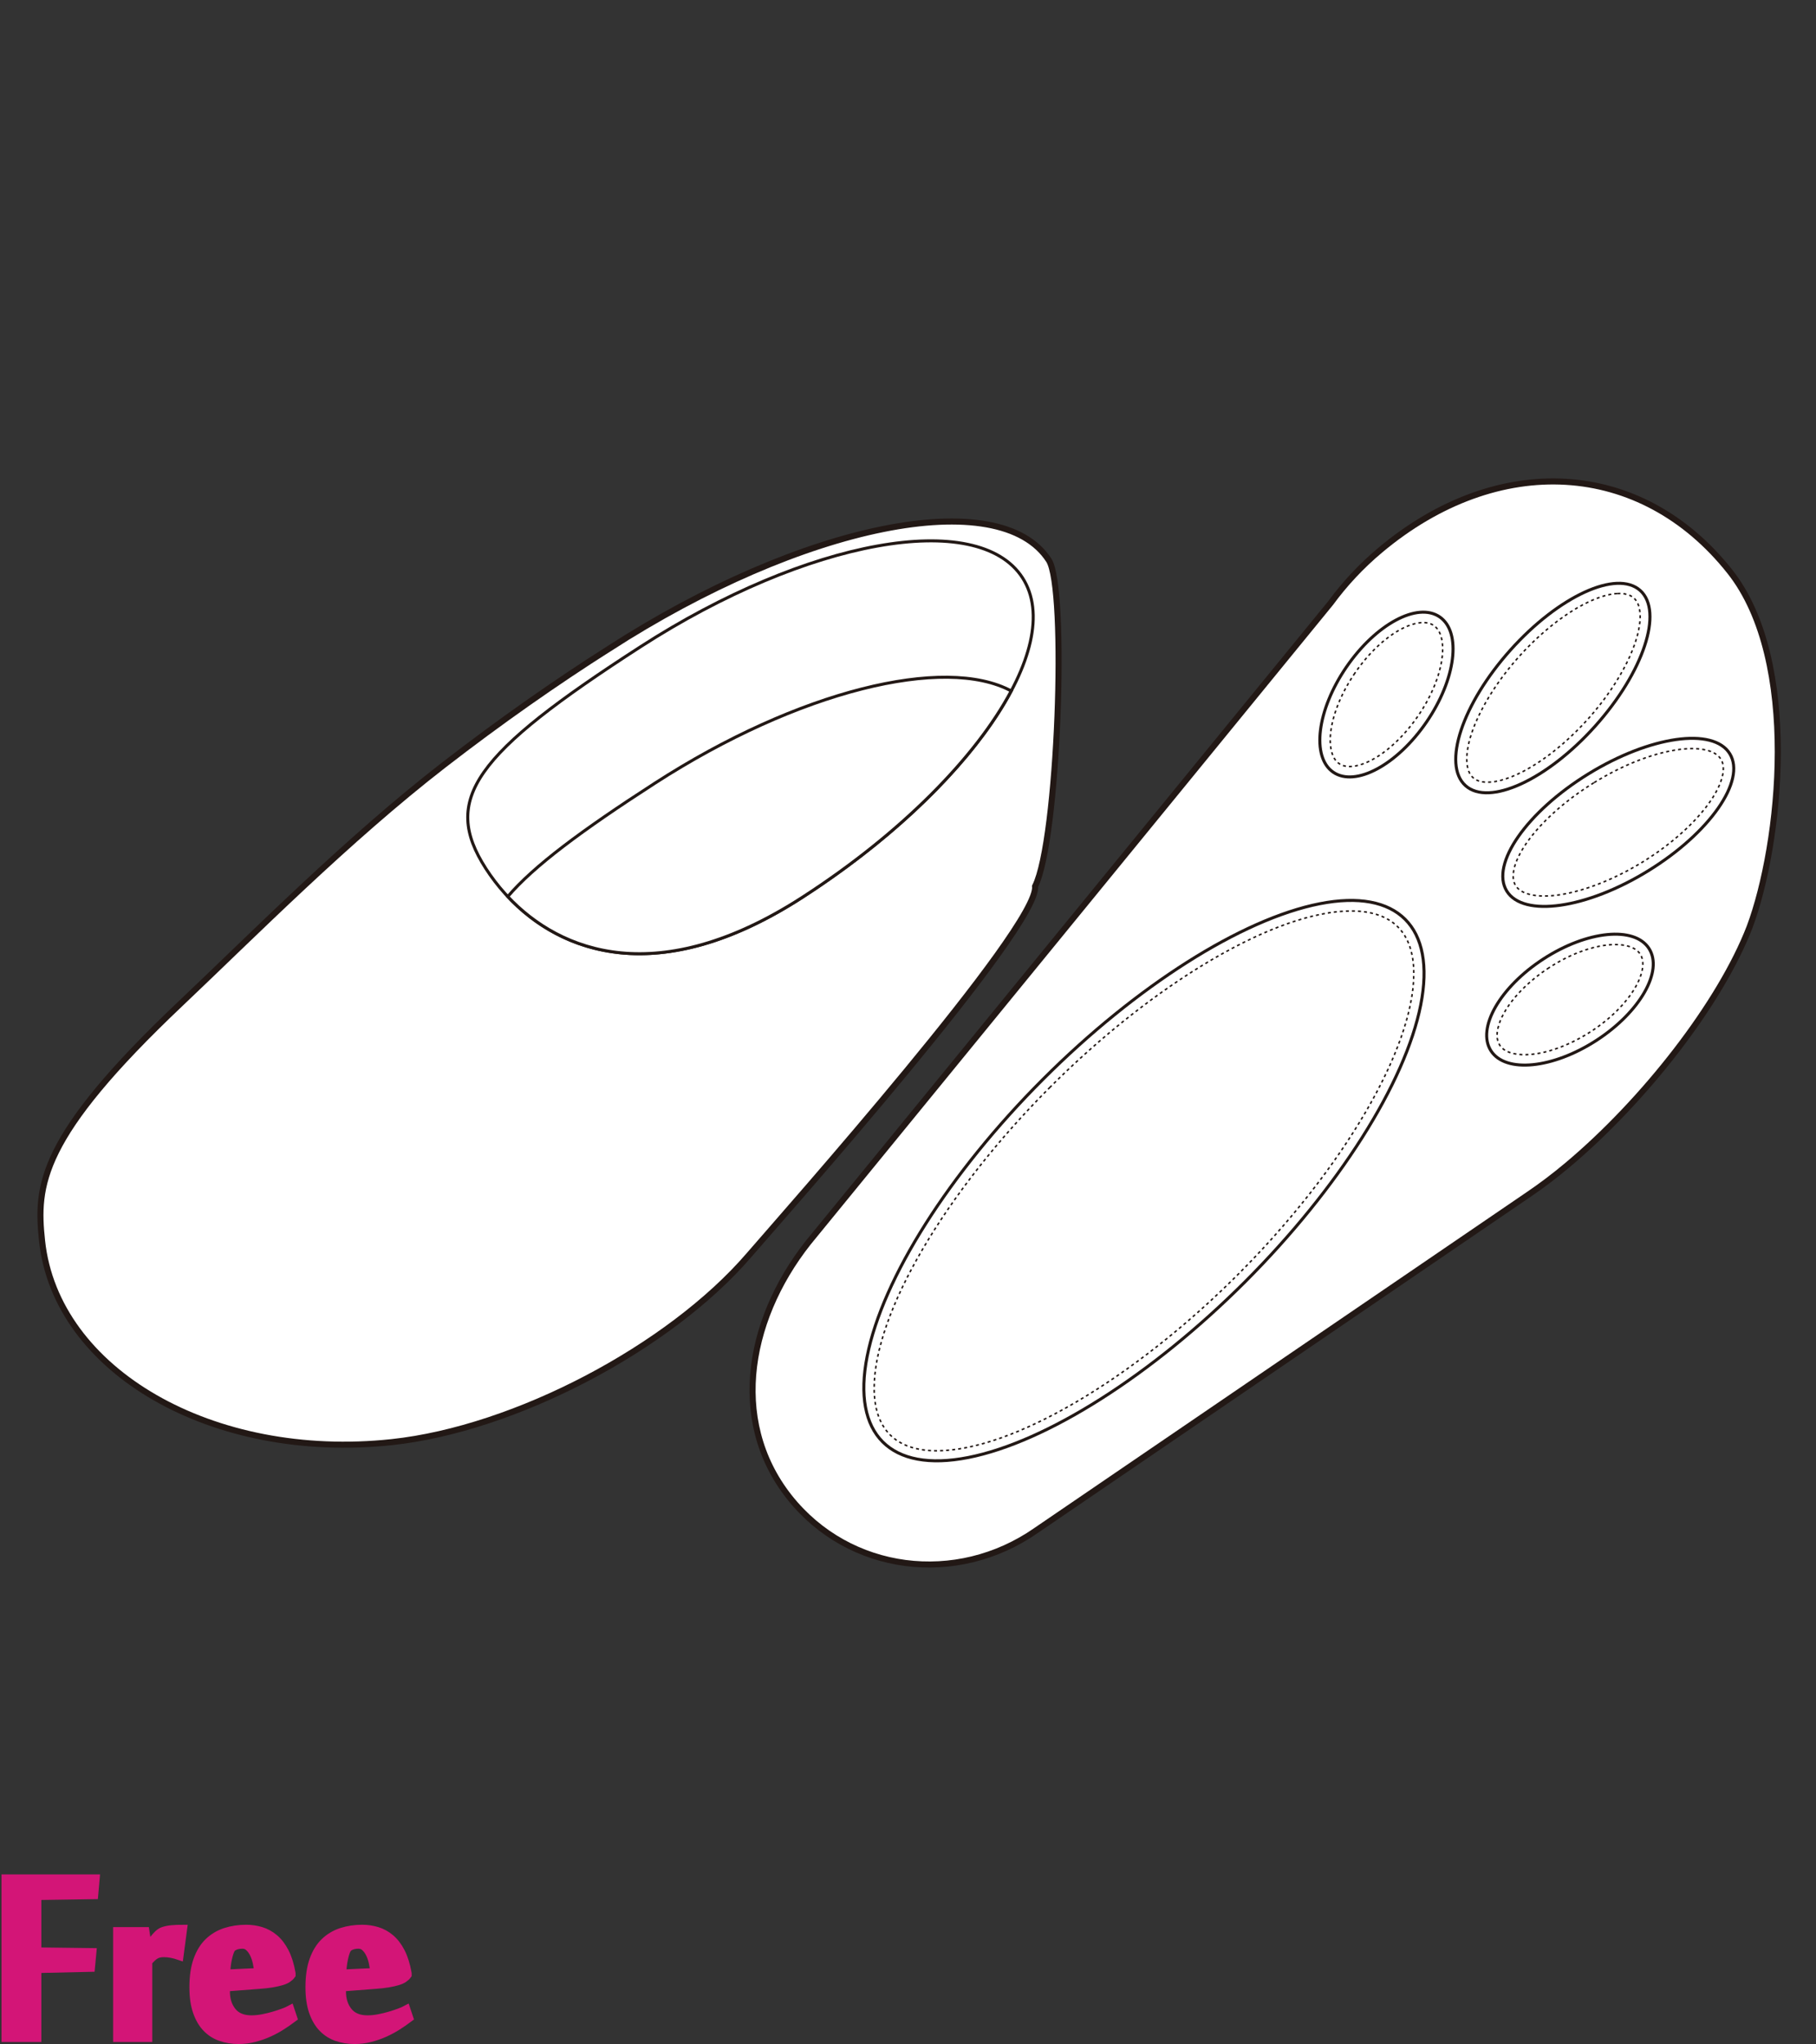 <?xml version="1.0" encoding="utf-8"?>
<!-- Generator: Adobe Illustrator 12.0.0, SVG Export Plug-In . SVG Version: 6.00 Build 51448)  -->
<!DOCTYPE svg PUBLIC "-//W3C//DTD SVG 1.1//EN" "http://www.w3.org/Graphics/SVG/1.1/DTD/svg11.dtd">
<svg  version="1.1" id="レイヤー_1" xmlns="http://www.w3.org/2000/svg" xmlns:xlink="http://www.w3.org/1999/xlink" width="600" height="675.129"
	 viewBox="0 0 600 675.129" overflow="visible" enable-background="new 0 0 600 675.129" xml:space="preserve">
<rect x="0" y="0" width="600" height="675.129" fill="#333333" stroke="none"/>
<rect fill="none" width="600" height="675"/>
<g>
	<path fill="#FFFFFF" stroke="#221815" d="M341.99,292.723c1.433,13.387-82.805,108.248-94.631,121.96
		c-26.196,30.382-77.09,57.27-117.893,61.639c-59.215,6.338-110.957-23.42-115.564-66.469c-1.965-18.344-0.915-34.186,45.833-78.444
		c23.853-22.582,54.995-54.05,86.958-78.781c18.507-14.323,37.182-27.377,54.528-38.371v0.001
		c64.021-41.293,129.082-54.368,145.313-29.204C352.563,194.398,349.599,277.582,341.99,292.723z"/>
	<path fill="#FFFFFF" stroke="#221815" d="M337.832,190.841c14.749,22.864-17.849,70.135-72.811,105.583
		c-54.962,35.449-89.747,13.314-104.496-9.548c-14.747-22.865-3.867-37.801,51.093-73.25
		C266.576,178.178,323.087,167.979,337.832,190.841z"/>
	<path fill="#FFFFFF" stroke="#221815" d="M265.011,296.43c32.707-21.095,57.491-46.377,69.093-68.21
		c-22-11.851-70.396-0.063-117.676,30.43c-24.329,15.692-40.007,27.363-48.662,37.482
		C185.245,314.743,217.622,326.994,265.011,296.43z"/>
	<path fill="#FFFFFF" stroke="#221815" d="M517.826,384.855c25.369-21.27,50.541-53.487,60.272-78.76
		c10.102-27.093,16.825-87.768-6.569-117.315c-29.32-37.024-76.615-39.665-115.531-7.04c-6.264,5.249-11.717,11.121-16.344,17.424
		L268.971,408.08c-21.642,25.676-28.523,60.696-8.153,86.424c19.768,24.962,55.225,29.34,81.526,10.988l0,0l162.83-111.047l0,0
		C509.321,391.631,513.543,388.443,517.826,384.855z"/>
	
		<ellipse transform="matrix(0.707 0.707 -0.707 0.707 386.488 -153.024)" fill="#FFFFFF" stroke="#221815" cx="377.967" cy="390.035" rx="47.262" ry="122.071"/>
	<path fill="#FFFFFF" stroke="#221815" stroke-width="0.5" stroke-dasharray="1" d="M346.979,359.049h0.002
		c-34.788,34.789-58.161,74.754-58.16,99.447c0,6.743,1.77,11.932,5.26,15.422c3.491,3.49,8.679,5.262,15.421,5.262
		c24.697,0,64.664-23.371,99.451-58.159s58.157-74.755,58.156-99.451c0-6.743-1.771-11.929-5.261-15.42
		c-3.491-3.49-8.678-5.26-15.42-5.26C421.732,300.889,381.768,324.261,346.979,359.049z"/>
	
		<ellipse transform="matrix(0.745 0.667 -0.667 0.745 282.214 -284.344)" fill="#FFFFFF" stroke="#221815" cx="513.259" cy="227.193" rx="18.81" ry="43.266"/>
	<path fill="#FFFFFF" stroke="#221815" stroke-width="0.5" stroke-dasharray="1" d="M534.338,196.046
		c-8.707,0.482-21.781,8.881-32.534,20.9c-10.395,11.619-17.186,25.021-17.186,33.766c0,0.299,0.007,0.593,0.024,0.882
		c0.133,2.398,0.828,4.175,2.063,5.281c1.236,1.104,3.08,1.598,5.479,1.464c8.708-0.485,21.779-8.883,32.529-20.899
		c10.75-12.015,17.646-25.938,17.161-34.645c-0.133-2.401-0.827-4.178-2.063-5.284C538.576,196.406,536.734,195.914,534.338,196.046
		z"/>
	<path fill="#FFFFFF" stroke="#221815" d="M471.314,238.48c-9.707,14.166-23.505,21.589-30.816,16.577
		c-7.313-5.012-5.368-20.557,4.341-34.724c9.713-14.167,23.508-21.585,30.821-16.575
		C482.969,208.769,481.025,224.315,471.314,238.48z"/>
	<path fill="#FFFFFF" stroke="#221815" stroke-width="0.5" stroke-dasharray="1" d="M447.677,222.278L447.677,222.278
		c-6.019,8.784-9.125,18.656-7.912,25.15c0.419,2.249,1.32,3.86,2.681,4.791c1.355,0.93,3.184,1.188,5.431,0.769
		c6.495-1.212,14.581-7.67,20.602-16.454c9.215-13.441,10.155-26.565,5.237-29.939C468.795,203.226,456.891,208.836,447.677,222.278
		z"/>
	<path fill="#FFFFFF" stroke="#221815" d="M524.813,255.603c-20.355,12.517-32.441,29.841-26.996,38.69
		c5.439,8.849,26.354,5.875,46.706-6.646c20.353-12.52,32.442-29.84,26.997-38.69C566.076,240.108,545.167,243.084,524.813,255.603z
		"/>
	<path fill="#FFFFFF" stroke="#221815" stroke-width="0.5" stroke-dasharray="1" d="M526.615,258.534L526.615,258.534
		c-13.732,8.443-24.316,19.817-26.338,28.302c-0.559,2.338-0.4,4.24,0.469,5.654c0.869,1.413,2.494,2.411,4.83,2.968
		c8.484,2.022,23.411-2.294,37.143-10.741c13.735-8.45,24.322-19.825,26.342-28.307c0.556-2.337,0.398-4.238-0.471-5.65
		C564.782,244.568,546.606,246.239,526.615,258.534z"/>
	<path fill="#FFFFFF" stroke="#221815" d="M509.981,316.708c-14.411,9.343-22.186,22.948-17.363,30.383
		c4.819,7.436,20.411,5.893,34.823-3.449c14.41-9.343,22.183-22.946,17.363-30.384C539.98,305.823,524.391,307.368,509.981,316.708z
		"/>
	<path fill="#FFFFFF" stroke="#221815" stroke-width="0.5" stroke-dasharray="1" d="M511.854,319.595
		c-8.936,5.793-15.599,13.711-16.979,20.174c-0.164,0.775-0.248,1.503-0.248,2.18c0,1.274,0.293,2.369,0.877,3.27
		c0.896,1.382,2.482,2.322,4.72,2.801c6.461,1.379,16.412-1.473,25.347-7.266c13.675-8.864,19.59-20.619,16.347-25.625
		C538.673,310.128,525.527,310.731,511.854,319.595z"/>
	<path fill="none" stroke="#221815" stroke-width="2" d="M341.99,292.723c7.608-15.142,10.572-98.325,4.543-107.667
		c-16.23-25.164-81.292-12.089-145.313,29.204v-0.001c-17.346,10.994-36.021,24.048-54.528,38.371
		c-31.963,24.73-63.104,56.199-86.958,78.781c-46.748,44.258-47.798,60.1-45.833,78.444c4.607,43.049,56.349,72.807,115.564,66.469
		c40.802-4.369,91.696-31.257,117.893-61.639C259.186,400.971,343.423,306.11,341.99,292.723z"/>
	<path fill="none" stroke="#221815" stroke-width="2" d="M571.529,188.78c-29.32-37.024-76.615-39.665-115.531-7.04
		c-6.264,5.249-11.717,11.121-16.344,17.424L268.971,408.08c-21.642,25.676-28.523,60.696-8.153,86.424
		c19.768,24.962,55.225,29.34,81.526,10.988l162.83-111.047c4.147-2.814,8.369-6.002,12.652-9.59
		c25.369-21.27,50.541-53.487,60.272-78.76C588.2,279.002,594.924,218.327,571.529,188.78z"/>
</g>
<g>
	<path fill="#D31577" stroke="#D31577" stroke-width="3" d="M12.159,672.959H2V620.6h29.416l-0.455,5.189l-18.802,0.281v18.643
		l18.177,0.23l-0.453,4.842l-17.724,0.398V672.959z"/>
	<path fill="#D31577" stroke="#D31577" stroke-width="3" d="M59.162,645.846c-0.764-0.266-1.584-0.48-2.46-0.652
		c-0.877-0.17-1.716-0.256-2.517-0.256c-0.572,0-1.089,0.049-1.546,0.145c-0.457,0.092-0.886,0.256-1.287,0.482
		c-0.402,0.227-0.801,0.529-1.202,0.906c-0.401,0.383-0.848,0.836-1.343,1.365v25.123H38.87v-34.943h9.017l0.862,5.568h0.058
		c0.263-0.418,0.584-0.9,0.963-1.449c0.377-0.549,0.783-1.098,1.217-1.648c0.435-0.547,0.888-1.049,1.359-1.504
		c0.471-0.453,0.954-0.775,1.446-0.967c0.867-0.32,1.849-0.531,2.945-0.631c1.096-0.1,2.285-0.15,3.569-0.15L59.162,645.846z"/>
	<path fill="#D31577" stroke="#D31577" stroke-width="3" d="M81.334,637.234c1.667,0,3.285,0.236,4.857,0.709
		c1.57,0.473,3.02,1.266,4.345,2.379c1.326,1.115,2.47,2.605,3.437,4.477c0.965,1.871,1.694,4.203,2.188,6.998v0.453
		c-0.303,0.416-0.712,0.795-1.223,1.135c-0.511,0.34-1.183,0.635-2.017,0.877c-0.834,0.248-1.856,0.475-3.067,0.682
		c-1.212,0.209-2.67,0.369-4.373,0.482l-11.02,0.85v1.475c0,2.719,0.719,4.965,2.158,6.742c1.439,1.773,3.597,2.662,6.475,2.662
		c1.174,0,2.406-0.121,3.693-0.367c1.287-0.246,2.508-0.539,3.663-0.881c1.155-0.34,2.213-0.691,3.18-1.051
		c0.966-0.359,1.695-0.672,2.188-0.938l0.853,2.557c-1.06,0.799-2.253,1.629-3.579,2.486c-1.326,0.859-2.746,1.633-4.26,2.32
		c-1.515,0.686-3.114,1.25-4.799,1.689c-1.685,0.439-3.419,0.658-5.198,0.658c-2.083,0-4.028-0.311-5.832-0.938
		c-1.803-0.623-3.363-1.615-4.675-2.98c-1.312-1.361-2.348-3.141-3.108-5.336c-0.76-2.193-1.141-4.863-1.141-8.006
		c0-3.521,0.436-6.5,1.312-8.941c0.874-2.443,2.091-4.41,3.651-5.906c1.56-1.494,3.391-2.582,5.499-3.266
		C76.645,637.576,78.91,637.234,81.334,637.234z M76.617,643.168c-0.265,0.229-0.521,0.654-0.768,1.279
		c-0.246,0.625-0.464,1.363-0.652,2.215c-0.19,0.852-0.342,1.742-0.455,2.67c-0.114,0.928-0.17,1.826-0.17,2.697l10.964-0.514
		c-0.115-1.02-0.286-2.08-0.513-3.18c-0.227-1.098-0.558-2.1-0.994-3.01c-0.437-0.908-0.976-1.664-1.619-2.271
		c-0.644-0.606-1.42-0.908-2.327-0.908c-0.646,0-1.25,0.074-1.819,0.227C77.695,642.523,77.147,642.789,76.617,643.168z"/>
	<path fill="#D31577" stroke="#D31577" stroke-width="3" d="M119.678,637.234c1.666,0,3.285,0.236,4.857,0.709
		c1.57,0.473,3.019,1.266,4.345,2.379c1.326,1.115,2.47,2.605,3.437,4.477c0.964,1.871,1.694,4.203,2.187,6.998v0.453
		c-0.304,0.416-0.712,0.795-1.223,1.135c-0.511,0.34-1.183,0.635-2.017,0.877c-0.833,0.248-1.855,0.475-3.066,0.682
		c-1.212,0.209-2.671,0.369-4.374,0.482l-11.02,0.85v1.475c0,2.719,0.719,4.965,2.158,6.742c1.438,1.773,3.597,2.662,6.475,2.662
		c1.174,0,2.406-0.121,3.693-0.367c1.288-0.246,2.509-0.539,3.663-0.881c1.155-0.34,2.214-0.691,3.181-1.051
		c0.966-0.359,1.696-0.672,2.187-0.938l0.853,2.557c-1.061,0.799-2.254,1.629-3.579,2.486c-1.327,0.859-2.747,1.633-4.26,2.32
		c-1.515,0.686-3.114,1.25-4.799,1.689s-3.419,0.658-5.199,0.658c-2.083,0-4.027-0.311-5.832-0.938
		c-1.804-0.623-3.363-1.615-4.675-2.98c-1.312-1.361-2.348-3.141-3.109-5.336c-0.76-2.193-1.141-4.863-1.141-8.006
		c0-3.521,0.436-6.5,1.312-8.941c0.874-2.443,2.092-4.41,3.651-5.906c1.56-1.494,3.391-2.582,5.499-3.266
		C114.989,637.576,117.253,637.234,119.678,637.234z M114.961,643.168c-0.265,0.229-0.521,0.654-0.768,1.279
		s-0.464,1.363-0.652,2.215c-0.19,0.852-0.342,1.742-0.456,2.67c-0.113,0.928-0.169,1.826-0.169,2.697l10.964-0.514
		c-0.116-1.02-0.286-2.08-0.513-3.18c-0.227-1.098-0.558-2.1-0.994-3.01c-0.436-0.908-0.975-1.664-1.619-2.271
		c-0.644-0.606-1.42-0.908-2.327-0.908c-0.645,0-1.25,0.074-1.819,0.227C116.039,642.523,115.491,642.789,114.961,643.168z"/>
</g>
</svg>
